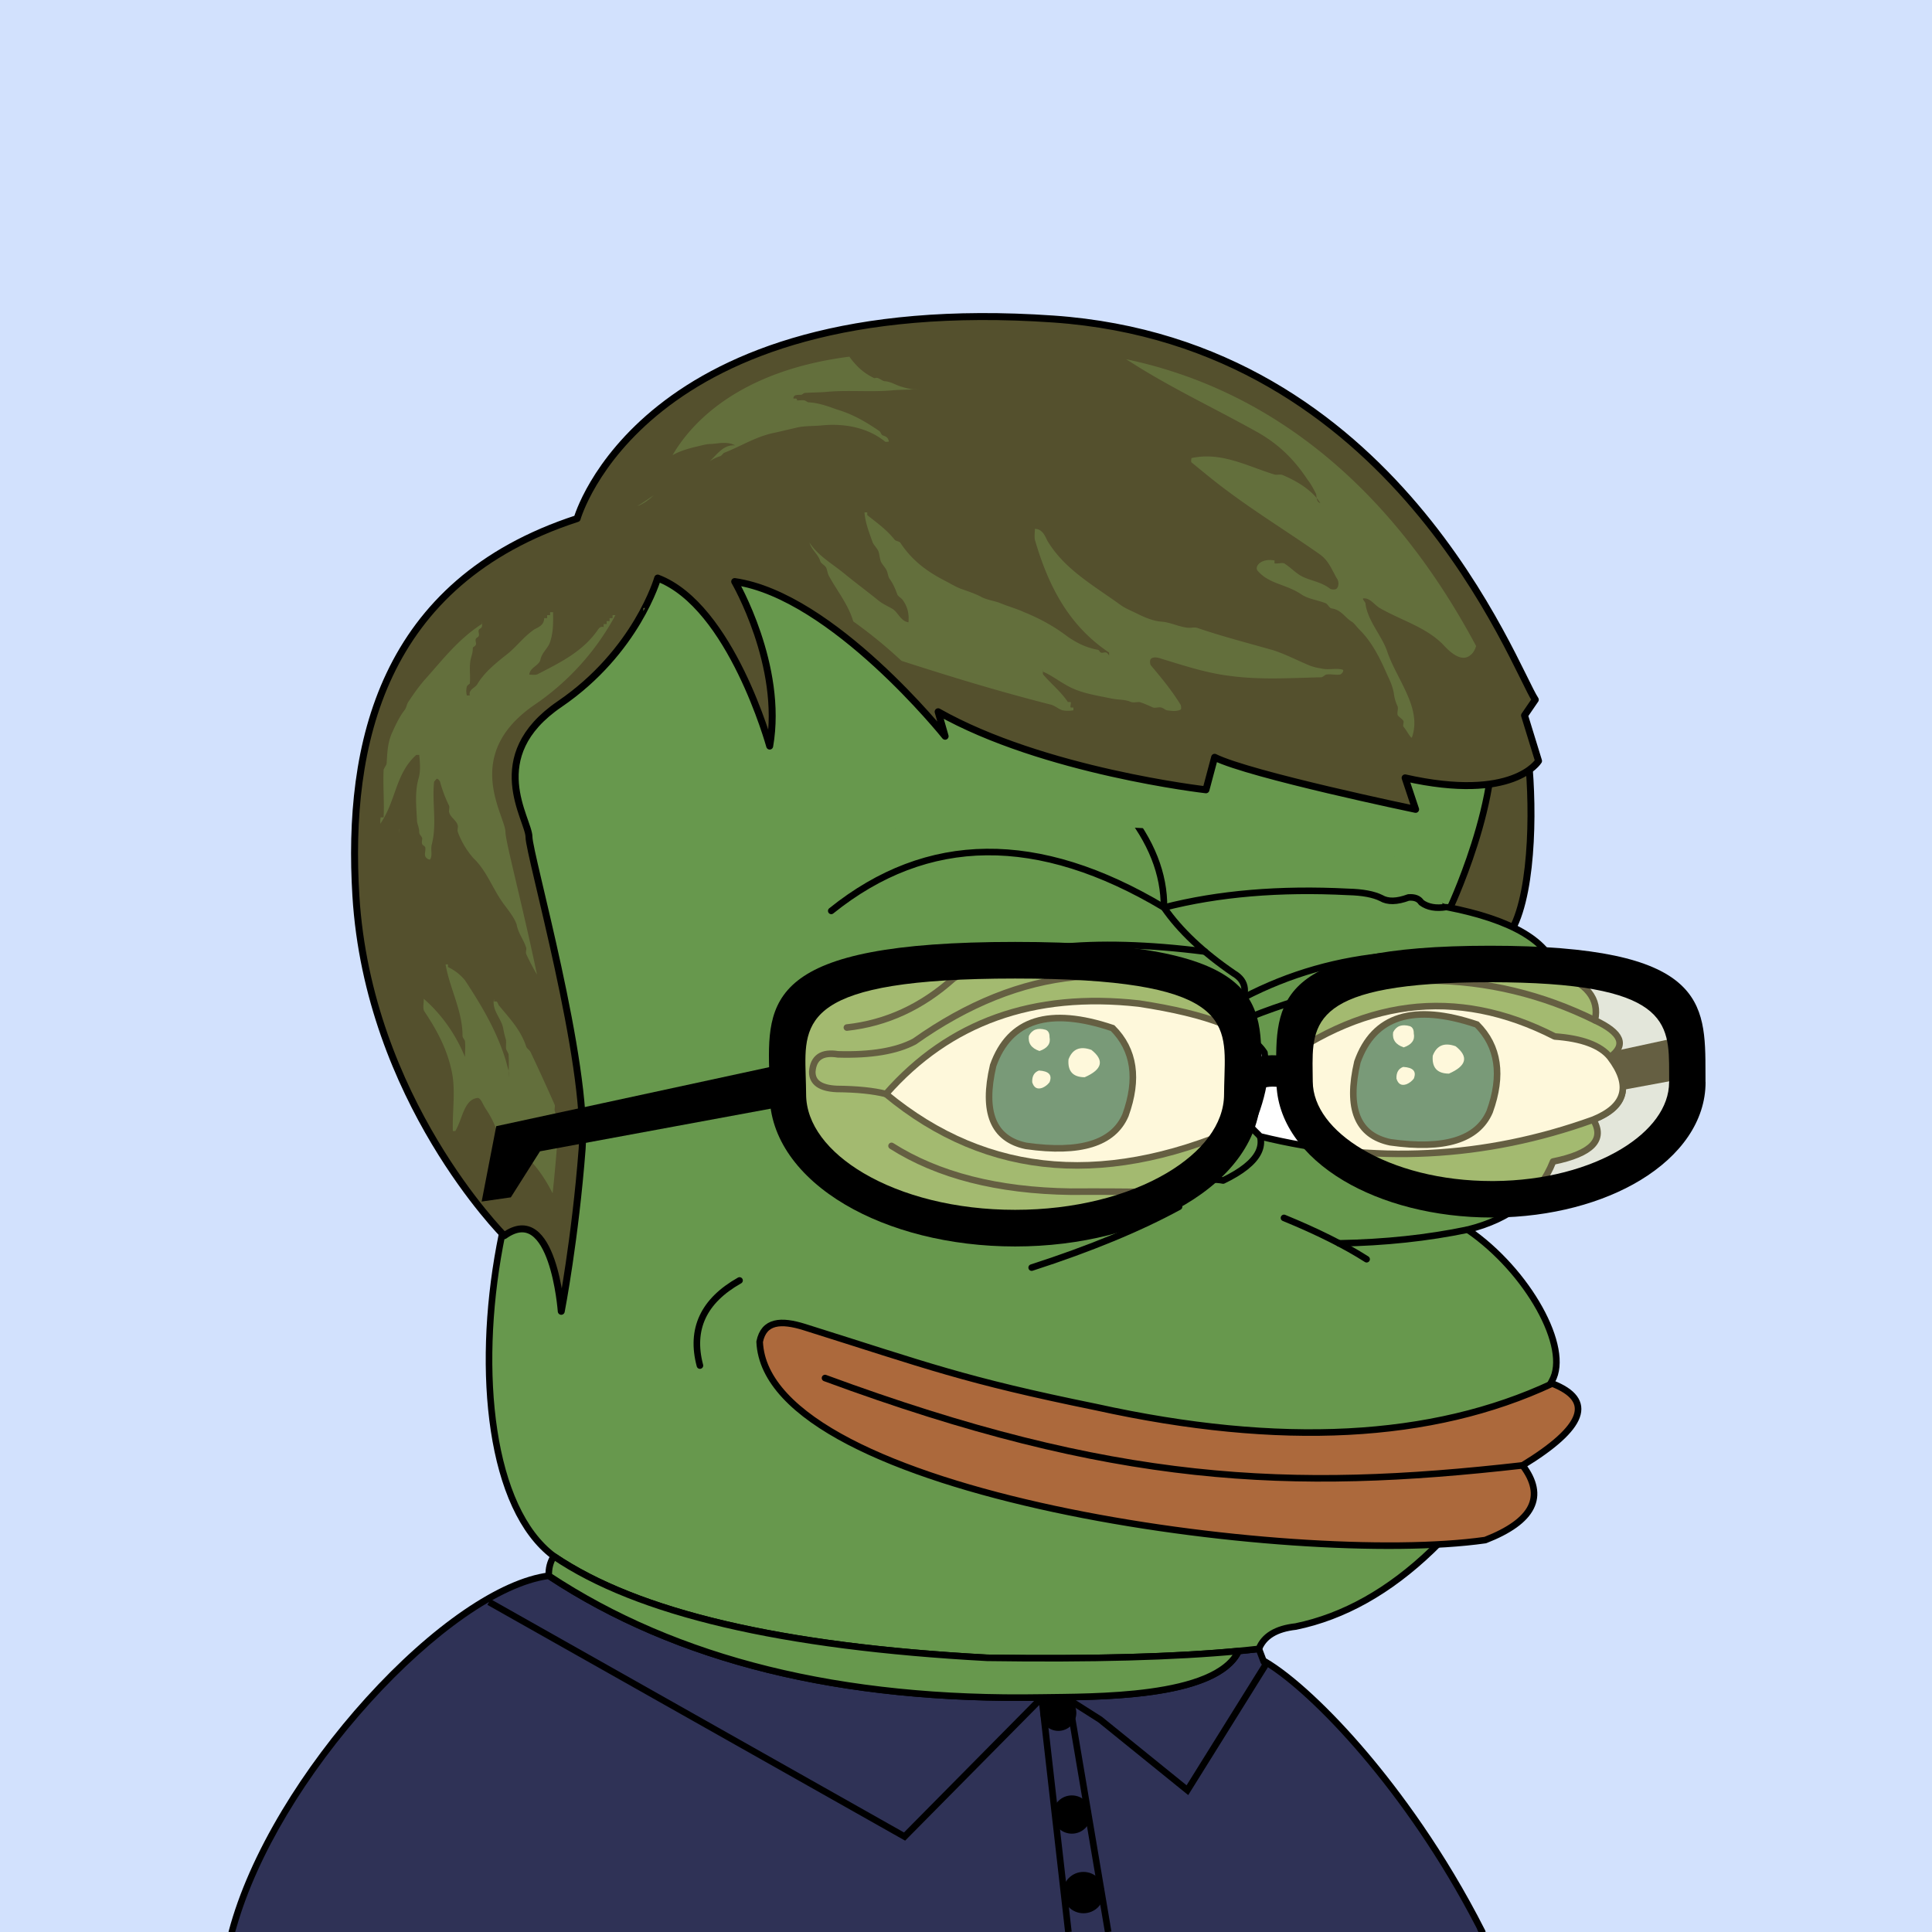 <svg xmlns="http://www.w3.org/2000/svg" xmlns:xlink="http://www.w3.org/1999/xlink" viewBox="0 0 2500 2500"><g><path style="fill-rule:evenodd;clip-rule:evenodd;fill:#d2e1fd;" d="M0 0h25e2v25e2H0z"/><path d="M1863.48 1193s12.29-113.51-3.36-156.44 84-106.53 105-105.37S2011 1351.38 1863.48 1193z" style="fill: #54502d;stroke: #000;stroke-linecap: round;stroke-linejoin: round;stroke-width: 9px;isolation: isolate"/><path style="fill-rule:evenodd;clip-rule:evenodd;fill:#2f3256;" d="M1634.754 2148.807c1.927 5.057.0.0-5.78-15.17l-26.192 2.763.003.001c-29.47 61.966-189.929 58.995-254.948 60.108-259.599 4.447-472.17-48.054-637.709-157.502C580.824 2055.622 354.002 2296.891 3e2 25e2h1618C1826.858 2320.131 1699.317 2185.588 1634.754 2148.807z"/><path d="M1921.838 2497.953c-52.422-103.453-111.68-182.186-152.16-230.017-47.648-56.301-96.657-101.775-131.49-122.059l-5.24-13.755c-.688-1.804-2.514-2.915-4.42-2.715l-26.191 2.764c-1.548.163-2.844 1.149-3.445 2.517-26.341 54.989-167.671 56.593-235.615 57.365-5.611.064-10.811.123-15.512.204-257.506 4.411-471.255-48.344-635.291-156.798-.851-.562-1.872-.795-2.887-.671-63.114 8.11-151.304 68.642-235.909 161.923-40.95 45.149-78.518 95.538-108.641 145.719-32.805 54.65-56.069 107.297-69.145 156.477-.096.361-.138.728-.138 1.093h8.572l1.925-6.625.01-.005c26.418-92.389 89.352-197.931 173.716-290.945 39.791-43.871 81.821-81.72 121.548-109.454 40.329-28.155 77.485-45.256 107.594-49.536 82.484 54.297 177.882 95.059 283.573 121.162 106.146 26.215 225.66 38.395 355.219 36.163 4.687-.08 9.869-.139 15.464-.202 74.146-.843 211.385-2.402 242.165-60.173l20.627-2.176 4.615 12.111c.028.073.057.148.086.227l.634 1.664.073-.028c.886 1.744 2.336 3.436 5.005 2.635 61.333 37.311 182.281 162.978 272.64 337.181l.032.001.434.897c.471.91.947 1.814 1.416 2.727L1912 2498l1.125 2h9.167C1922.313 2499.301 1922.164 2498.597 1921.838 2497.953z"/><path style="fill-rule:evenodd;clip-rule:evenodd;fill:none;stroke:#000000;stroke-width:8.504;stroke-miterlimit:2.613;" d="M632.781 2072.986 1170.5 2376.5 1348 2197 1382.503 25e2"/><path style="fill-rule:evenodd;clip-rule:evenodd;fill:none;stroke:#000000;stroke-width:8.504;stroke-miterlimit:2.613;" d="M1637.5 2154.5l-101 162L1423.605 2225.138 1378.5 2196.5"/><path style="fill-rule:evenodd;clip-rule:evenodd;fill:#2f3256;stroke:#000000;stroke-width:8.504;stroke-miterlimit:2.613;" d="M1434 25e2l-47-278z"/><circle style="fill-rule:evenodd;clip-rule:evenodd;stroke:#000000;stroke-width:8.504;stroke-miterlimit:2.613;" cx="1369.5" cy="2216.5" r="19"/><circle style="fill-rule:evenodd;clip-rule:evenodd;stroke:#000000;stroke-width:8.504;stroke-miterlimit:2.613;" cx="1387" cy="2348" r="20.5"/><circle style="fill-rule:evenodd;clip-rule:evenodd;stroke:#000000;stroke-width:8.504;stroke-miterlimit:2.613;" cx="1402" cy="2449" r="22.5"/><path style="fill-rule:evenodd;clip-rule:evenodd;fill:#67984d;stroke:#000000;stroke-width:8.504;stroke-linecap:round;stroke-linejoin:round;stroke-miterlimit:2.613;" d="M867.603 1293.527c135.408-338.495 331.41-420.844 588.004-247.048 241.577-117.709 380.271-75.33 416.082 127.137 85.736 16.593 133.412 45.005 143.028 85.238 38.849 13.16 55.222 33.628 49.121 61.401 34.595 16.186 41.096 32.078 19.504 47.676 27.655 37.786 20.431 64.754-21.671 80.905 15.662 25.919-1.675 43.978-52.01 54.177-17.8 44.837-54.641 74.213-110.522 88.128 78.07 53.384 133.361 153.359 109.076 195.761-96.726 186.205-207.247 292.151-331.565 317.84-25.241 2.762-41.134 12.394-47.676 28.895-84.606 9.871-201.87 13.723-351.791 11.557-265.722-14.316-452.573-58.139-560.555-131.47C551.93 1890.923 644.393 1306.53 867.603 1293.527z"/><path style="fill-rule:evenodd;clip-rule:evenodd;fill:#67984d;stroke:#000000;stroke-width:8.504;stroke-linecap:round;stroke-linejoin:round;stroke-miterlimit:2.613;" d="M1602.782 2136.4l.003.001c-29.47 61.966-189.929 58.995-254.948 60.108-259.599 4.447-472.17-48.054-637.709-157.502-.339-9.494 1.828-17.921 6.501-25.282 107.982 73.33 294.833 117.153 560.555 131.47C1412.208 2147.146 1520.737 2144.214 1602.782 2136.4z"/><path style="fill-rule:evenodd;clip-rule:evenodd;fill:none;stroke:#000000;stroke-width:8.504;stroke-linecap:round;stroke-linejoin:round;stroke-miterlimit:2.613;" d="M867.603 1293.527c-6.666 40.876-12.204 79.643-16.615 116.301"/><path style="fill-rule:evenodd;clip-rule:evenodd;fill:none;stroke:#000000;stroke-width:8.504;stroke-linecap:round;stroke-linejoin:round;stroke-miterlimit:2.613;" d="M1525.676 1561.525c-51.268 27.946-114.836 54.192-190.704 78.737"/><path style="fill-rule:evenodd;clip-rule:evenodd;fill:none;stroke:#000000;stroke-width:8.504;stroke-linecap:round;stroke-linejoin:round;stroke-miterlimit:2.613;" d="M1661.48 1575.972c43.172 17.706 78.809 35.524 106.91 53.455"/><path style="fill-rule:evenodd;clip-rule:evenodd;fill:none;stroke:#000000;stroke-width:8.504;stroke-linecap:round;stroke-linejoin:round;stroke-miterlimit:2.613;" d="M1899.139 1591.141c-51.724 10.804-107.176 16.714-166.355 17.731"/><path style="fill-rule:evenodd;clip-rule:evenodd;fill:none;stroke:#000000;stroke-width:8.504;stroke-linecap:round;stroke-linejoin:round;stroke-miterlimit:2.613;" d="M1153.659 1482.787c60.118 38.148 137.411 57.893 231.879 59.234 39.01-.234 79.221.007 120.635.722 32.19-13.808 57.713-18.865 76.571-15.17 48.169-23.217 60.691-48.499 37.562-75.848"/><path style="fill-rule:evenodd;clip-rule:evenodd;fill:none;stroke:#000000;stroke-width:8.504;stroke-linecap:round;stroke-linejoin:round;stroke-miterlimit:2.613;" d="M1455.607 1046.479c34.191 41.927 51.047 84.546 50.566 127.858-162.616-97.202-306.126-95.756-430.529 4.334"/><path style="fill-rule:evenodd;clip-rule:evenodd;fill:none;stroke:#000000;stroke-width:8.504;stroke-linecap:round;stroke-linejoin:round;stroke-miterlimit:2.613;" d="M1871.688 1173.615c-13.481 2.256-24.317.329-32.506-5.78-3.124-4.977-8.661-7.145-16.614-6.501-15.036 5.566-26.834 5.807-35.396.723-9.792-4.853-23.998-7.501-42.619-7.946-88.686-4.572-168.146 2.17-238.38 20.226 20.481 29.685 50.58 58.098 90.295 85.239 17.034 9.995 18.72 25.887 5.057 47.676-140.781-70.757-280.197-57.274-418.249 40.452-23.248 12.323-56.235 17.861-98.964 16.615-20.681-3.351-31.758 4.112-33.229 22.393-.159 13.995 10.436 21.459 31.784 22.394 26.147.214 47.337 2.38 63.568 6.501"/><path style="fill-rule:evenodd;clip-rule:evenodd;fill:none;stroke:#000000;stroke-width:8.504;stroke-linecap:round;stroke-linejoin:round;stroke-miterlimit:2.613;" d="M1559.124 1231.308c-146.388-18.638-254.816-7.048-325.282 34.77-40.94 36.795-86.93 57.984-137.972 63.568"/><path style="fill-rule:evenodd;clip-rule:evenodd;fill:none;stroke:#000000;stroke-width:8.504;stroke-linecap:round;stroke-linejoin:round;stroke-miterlimit:2.613;" d="M1609.225 1290.928c119.034-61.942 254.197-72.633 405.492-32.075"/><path style="fill-rule:evenodd;clip-rule:evenodd;fill:none;stroke:#000000;stroke-width:8.504;stroke-linecap:round;stroke-linejoin:round;stroke-miterlimit:2.613;" d="M1618.139 1315.921c160.721-64.233 309.287-62.788 445.699 4.334"/><path style="fill-rule:evenodd;clip-rule:evenodd;fill:#FFFFFF;stroke:#000000;stroke-width:8.504;stroke-linecap:round;stroke-linejoin:round;stroke-miterlimit:2.613;" d="M1620.306 1451.725c-183.453 85.64-341.41 73.601-473.87-36.118 81.906-93.234 190.983-132.241 327.231-117.023 89.674 13.565 143.851 34.754 162.532 63.568C1639.566 1387.294 1634.269 1417.151 1620.306 1451.725z"/><path style="fill-rule:evenodd;clip-rule:evenodd;fill:#FFFFFF;stroke:#000000;stroke-width:8.504;stroke-linecap:round;stroke-linejoin:round;stroke-miterlimit:2.613;" d="M1630.669 1470.517c-6.027-5.755-11.21-11.219-15.568-16.401 1.734-.795 3.466-1.58 5.204-2.392 9.248-22.898 14.693-43.727 16.338-62.487h.002c122.337-97.366 247.398-113.377 375.182-48.035 35.336 2.547 59.174 11.457 71.514 26.728 27.951 36.626 20.728 63.594-21.671 80.905C1921.202 1499.447 1777.535 1506.674 1630.669 1470.517z"/><path style="fill-rule:evenodd;clip-rule:evenodd;fill:#22625a;stroke:#000000;stroke-width:8.504;stroke-miterlimit:10;" d="M1456.328 1443.056c16.978-47.016 11.439-84.579-16.614-112.689-81.824-27.566-133.352-11.433-154.586 48.399-14.148 60.477.06 95.151 42.62 104.02C1397.808 1492.729 1440.667 1479.486 1456.328 1443.056z"/><path style="fill-rule:evenodd;clip-rule:evenodd;fill:#FFFFFF;" d="M1358.088 1341.926c.079-4.984-1.606-8.115-5.057-9.391-10.363-2.927-17.587-.278-21.671 7.947-1.294 9.487 3.281 15.989 13.725 19.504C1355.514 1356.377 1359.848 1350.357 1358.088 1341.926z"/><path style="fill-rule:evenodd;clip-rule:evenodd;fill:#FFFFFF;" d="M1348.697 1407.661c3.692-1.507 6.822-3.914 9.391-7.224 3.804-9.394-.771-14.451-13.725-15.17-6.118 2.252-9.007 7.309-8.668 15.17C1337.875 1407.539 1342.209 1409.947 1348.697 1407.661z"/><path style="fill-rule:evenodd;clip-rule:evenodd;fill:#FFFFFF;" d="M1403.597 1393.936c22.864-10.049 25.753-21.848 8.668-35.396-14.656-5.277-24.529-1.183-29.618 12.281C1381.388 1386.17 1388.371 1393.875 1403.597 1393.936z"/><path style="fill-rule:evenodd;clip-rule:evenodd;fill:#22625a;stroke:#000000;stroke-width:8.504;stroke-miterlimit:10;" d="M1927.663 1438.375c16.977-47.016 11.44-84.579-16.614-112.689-81.824-27.566-133.352-11.433-154.586 48.399-14.147 60.477.06 95.151 42.62 104.02C1869.142 1488.047 1912.002 1474.804 1927.663 1438.375z"/><path style="fill-rule:evenodd;clip-rule:evenodd;fill:#FFFFFF;" d="M1829.422 1337.244c.079-4.984-1.605-8.115-5.057-9.391-10.363-2.927-17.587-.278-21.671 7.947-1.295 9.487 3.281 15.989 13.725 19.504C1826.848 1351.695 1831.182 1345.675 1829.422 1337.244z"/><path style="fill-rule:evenodd;clip-rule:evenodd;fill:#FFFFFF;" d="M1820.031 1402.98c3.692-1.507 6.822-3.914 9.391-7.224 3.805-9.394-.771-14.451-13.725-15.17-6.118 2.252-9.007 7.309-8.668 15.17C1809.21 1402.858 1813.544 1405.265 1820.031 1402.98z"/><path style="fill-rule:evenodd;clip-rule:evenodd;fill:#FFFFFF;" d="M1874.931 1389.255c22.864-10.049 25.753-21.848 8.668-35.396-14.656-5.277-24.529-1.183-29.617 12.281C1852.723 1381.489 1859.706 1389.194 1874.931 1389.255z"/><path d="M736.5 1459c-7.35-10.29-172-384-116-536s264-228 320-252 952.36 172.4 980.22 234.43C1960.5 994 1883.5 1168 1883.5 1168s-13.1 4.63-18.25-.5c-17.31-17.26-49.42-63.5-88.75-69.5-193.7-29.56-639-48.16-696-7-72 52-156 3e2-168 332s-136 92-176 36z" style="fill:#67984d"/><path d="M1920.72 905.43c39.78 88.57-43.22 266.94-43.22 266.94" style="fill: none;stroke: #000;stroke-linecap: round;stroke-linejoin: round;stroke-width: 8.504px"/><path d="M652.5 1599s-176-176-192-440c-11.83-195.21 33.16-405.66 286.34-488 0 0 82.5-295.11 616-258.19 443.87 30.71 596.66 451.85 623.83 492.62l-13.92 20.34 18.12 58.89s-32.24 53.6-172.66 21.89l13.59 40.77s-214.78-44.77-260.07-67.41L1560.5 1022s-210.68-24-346.57-101l9.06 31.71S1077.51 770.66 950.68 752.54c0 0 63.42 108.71 45.3 212.89.0.0-49.83-181.19-144.95-217.42.0.0-27.18 95.12-126.83 163.07S684.5 1060.35 684.5 1083s77.29 293.12 68.77 403.84c-9 117-27 210-27 210S715.92 1553.7 652.5 1599z" style="fill: #54502d;stroke: #000;stroke-linecap: round;stroke-linejoin: round;stroke-width: 9px;isolation: isolate"/><path d="M516.5 1079c0-2.19-.19-4.58-.32-7C515.8 1073.94 516.5 1076.47 516.5 1079z" style="fill: #636f3c"/><path d="M1737.58 866.64c-8.89-2.67-18.67.89-28.46-1.78a66.65 66.65.0 0 1-14.23-3.56c-15.12-6.23-30.24-14.23-46.24-19.56C1614.86 832 1582.84 824 1549 812.4c-3.56-.89-7.11.0-10.67.0-12.45-.89-23.12-7.11-35.57-8-10.67-.89-21.34-5.34-32-10.67-7.11-3.56-14.23-6.23-20.45-10.67-35.57-25.79-72.92-46.24-95.15-83.59-2.67-5.34-6.23-15.12-16-15.12.0 4.45-.89 9.78.0 14.23 16.9 57.8 42.68 110.27 96 145.84V848c-.89-.89-1.78-2.67-3.56-3.56-2.67-.89-4.45.89-7.11.0-1.78-.89-1.78-2.67-3.56-3.56-15.12-2.67-27.57-8.89-39.13-16.9-18.67-14.23-37.35-24-56.91-32-9.78-4.45-19.56-7.11-28.46-10.67-8-3.56-16.9-4.45-24.9-8-9.78-5.34-18.67-8-28.46-11.56C1236 759 1228.91 754.6 1221.8 751c-22.23-11.56-41.8-25.79-56.91-48.91-1.78-1.78-5.34-1.78-7.11-3.56-10.67-13.34-22.23-21.34-35.57-32V663h-3.56c.89 13.34 6.22 26.68 10.67 39.13 1.78 3.56 5.34 7.11 7.11 10.67 1.78 4.45 1.78 9.78 3.56 14.23 1.78 3.56 5.34 7.11 7.11 10.67s1.78 7.11 3.56 10.67c5.34 7.11 8 14.23 10.67 21.34 1.78 2.67 5.34 4.45 7.11 7.11 6.23 8.89 8 17.79 7.11 28.46-10.67-1.78-13.34-13.34-21.34-17.79-6.23-3.56-12.45-6.22-17.79-10.67-14.23-11.56-27.57-21.34-41.8-32.9-16.9-14.23-35.57-24-47.13-41.8 2.67 9.78 11.56 15.12 14.23 24.9 1.78 2.67 5.34 4.45 7.11 7.11 1.78 3.56 1.78 7.11 3.56 10.67 10.79 19.91 25.44 37.51 31.69 59.28a604.06 604.06.0 0 1 62.44 51.05c64.26 20.71 126.93 39.88 194 56.85 5.34 1.78 8.89 5.34 14.23 7.11a38.28 38.28.0 0 0 14.23.0v-3.56h-3.56c-.89-1.78.89-5.34.0-7.11h-3.56c-9.78-14.23-21.34-23.12-32-35.57-.89-1.78.0-4.45.0-7.11v3.56c10.67 4.45 19.56 11.56 29.35 16.9 17.79 10.67 38.24 13.34 59.58 17.79 8.89 1.78 16.9.89 24.9 4.45 3.56.89 7.11.0 10.67.0 6.23 1.78 11.56 4.45 17.79 7.11 3.56.89 7.11-.89 10.67.0 2.67.89 4.45 2.67 7.11 3.56 6.22.89 12.45 1.78 17.79-.89.89.0.89-4.45.0-6.23-11.56-18.67-24-33.79-38.24-50.69-1.78-1.78-1.78-8 0-8.89 2.67-2.67 8.89-1.78 13.34.0 29.35 8.89 58.69 18.67 88.93 22.23 39.13 5.34 78.26 2.67 117.38 1.78 2.67.0 4.45-2.67 7.11-3.56 6.22-.89 11.56.89 17.79.0C1736.69 872 1739.35 867.53 1737.58 866.64z" style="fill: #636f3c"/><path d="M1728.5 627a61.73 61.73.0 0 0-5.16-7.18C1723.85 622.86 1724.94 625.81 1728.5 627z" style="fill: #636f3c"/><path d="M1622.37 556.63c27.79 14.82 50 34.28 69.48 63.92 3.71 4.63 7.41 11.12 11.12 18.53.38 1.5.45 3.47.78 5.39a57.32 57.32.0 0 1 4.78 6.65c-3.3-1.1-4.31-3.83-4.78-6.65-11-13.27-28.22-23.09-43.39-29.48-3.71-1.85-7.41.0-11.12-.93-36.13-11.12-68.55-29.64-107.46-21.31.0.0-.93 4.63.0 5.56 14.82 12 26.86 22.23 41.69 33.35 41.69 31.5 81.52 55.58 125.06 86.15 11.12 8.34 14.82 19.45 21.31 30.57 2.78 3.71 2.78 10.19.0 13-.93 1.85-7.41 1.85-9.26.0-11.12-8.34-22.23-9.26-34.28-14.82-8.34-3.71-14.82-11.12-23.16-16.67-2.78-2.78-9.26.0-13.9-.93v-3.71c-4.63-.93-10.19-.93-14.82.93-5.56 1.85-11.12 8.34-6.48 13 14.82 16.67 36.13 16.67 55.58 29.64 9.26 6.48 21.31 7.41 32.42 12 2.78 1.85 4.63 6.48 7.41 6.48 12 1.85 16.67 11.12 25 16.67 3.71 1.85 6.49 6.48 11.12 11.12 16.67 16.67 26.87 38 36.13 59.29 3.7 7.41 7.41 16.67 8.34 25a53.9 53.9.0 0 0 4.63 14.82c.93 3.71-.93 7.41.0 11.12 1.85 2.78 5.56 4.63 7.41 7.41.93 1.85-.93 5.56.0 7.41 4.63 5.56 10.19 16.67 11.12 13.9 13-37.05-18.53-73.18-31.5-109.31-6.48-21.31-25.94-40.76-28.72-63.92.0-1.85-4.63-5.56-2.78-6.48 9.26-.93 14.82 9.26 22.23 13 27.79 15.75 58.36 24.09 80.59 46.32 8.34 9.26 22.23 22.23 33.35 15.75 5.35-3 8.16-7.83 9.79-13.5-60.35-112.72-194.1-316.58-452.87-371.08 5.92 3.73 11.86 7.49 17.89 11.25C1525.1 506.6 1572.35 528.84 1622.37 556.63z" style="fill: #636f3c"/><path d="M919.84 574.52c10.3-.61 21.21-3.64 31.52 1.82-14.94-1.32-22.87 11.07-33 20.52A52.55 52.55.0 0 1 932 590.27c1.82-.61 3-3 4.85-4.24 21.82-8.48 41.21-21.21 65.46-26.06 10.91-2.42 20.61-4.85 31.52-7.27 10.3-1.82 20.61-1.21 31.52-2.42 27.88-2.42 57.58 3 80 21.21 1.21.61 3 0 4.85.0-.61-3.64-1.82-6.06-7.27-7.88-3-.61-3-4.85-5.46-6.06-17.58-12.12-34.55-21.82-55.15-27.88-11.52-4.24-23.64-8.49-36.36-9.09-1.82-.61-3-1.82-4.85-2.42-3-.61-6.67.0-9.7.0.0-5.45-6.67.61-4.24-4.85 1.21-2.42 4.85-2.42 9.09-2.42 1.82.0 3-1.82 4.85-2.42 9.09-.61 17.58-.61 26.67-1.21 29.7-3 59.39.61 89.7-2.42 10.3-.61 21.21-.61 31.52-1.21-4.24.0-8.48.61-12.12-.61a75.4 75.4.0 0 1-9.7-2.42c-7.27-1.82-13.94-6.67-21.82-7.27-3 0-6.06-3-9.7-4.24-1.82-.61-3.64.61-4.85.0a75.3 75.3.0 0 1-23.64-17.58 89.38 89.38.0 0 1-8.07-10C952.86 480.26 892.74 550.24 870.26 589c10.56-6 22.8-9.25 35-12C910.14 575.73 915 574.52 919.84 574.52z" style="fill: #636f3c"/><path d="M846 640.85c-7.08 4.54-13.9 9.6-21.49 14.15C832.75 652 839.63 646.76 846 640.85z" style="fill: #636f3c"/><path d="M672.7 1384c-.1 3.66-.19 7.32-.19 11C672.5 1391.34 673.32 1387.68 672.7 1384z" style="fill: #636f3c"/><path d="M717.67 1429.39c-10.19-23.11-20.38-45.36-31.35-68.47-1.57-2.57-4.7-4.28-5.49-6.85-7.05-21.4-21.16-35.95-34.49-52.21-1.57-.86-1.57-4.28-3.92-6h-3.14v-3.42c-3.14 14.55 8.62 24 11.76 37.66a114.56 114.56.0 0 0 3.14 13.69c1.57 4.28.0 9.42.78 13.69.78 2.57 2.35 4.28 3.14 6.85a210.94 210.94.0 0 1 .15 21.41c.49 3.13-.15 6.27-.15 9.4.0-3.13.07-6.27.15-9.4.0-.29-.09-.58-.15-.87-1.57-4.28-2.35-8.56-3.92-13.69-11.76-37.66-30.57-69.33-52.52-102.71a63.06 63.06.0 0 0-21.95-17.12v-3.42h-3.14c5.49 31.67 21.95 59.91 21.95 92.44.0 2.57 2.35 4.28 3.14 6.85.78 6.85.0 13.69.0 20.54-11.76-29.1-30.57-55.63-53.3-75.32.0 6-1.57 12.84.78 16.26 16.46 24.82 29 47.93 35.27 77 5.49 24.82.78 51.35 1.57 77.89h3.14c9.41-15.41 11-40.23 28.22-42.79 4.7-.86 7.05 7.7 11 13.69 8.62 12.84 16.46 28.25 18 46.22.0 2.57 2.35 4.28 5.49 3.42v3.42c7.05.86 16.46-2.57 21.16 1.71 18.28 15.08 31.59 34 42.12 54.93 2.32-21.58 4.53-45.38 6.3-70.47.53-7.5.63-15.87.38-24.91-1.6-4.12-3.38-8.18-4.12-12.62C717.67 1433.67 718.46 1431.1 717.67 1429.39z" style="fill: #636f3c"/><path d="M832.5 790.75c.74-1.39 1.47-2.76 2.16-4.1a14.43 14.43.0 0 0-2.16.35v3.75z" style="fill: #636f3c"/><path d="M538.66 976.89h3.85c1 10.58 1.92 21.17-1 30.79-4.81 17.32-2.89 35.6-1.92 53.88.0 4.81 2.89 8.66 2.89 15.39.0 2.89 2.89 4.81 3.85 7.7.0 2.89-1 4.81.0 7.7 1 1.92 2.89 1.92 3.85 3.85 1 3.85-1 7.7.0 11.54 1 2.89 5.77 5.77 6.73 3.85 2.89-5.77.0-12.51 1.92-19.24 6.73-26.94.0-53.88 2.89-80.81 1-1 2.89-3.85 3.85-3.85s2.89 1.92 3.85 3.85A168.82 168.82.0 0 0 581 1042.31c1 1.92.0 4.81.0 7.7 1 7.7 10.58 11.54 11.54 19.24.0 2.89-1 4.81.0 7.7a108.31 108.31.0 0 0 20.2 33.67c17.32 16.35 25 40.41 39.44 59.65 5.77 7.7 13.47 17.32 16.35 26 1.92 11.54 9.62 20.2 12.51 30.79.0 2.89-1 5.77.0 7.7a287.69 287.69.0 0 0 13.84 26.43c-18.75-89.88-40.78-172.35-40.78-184.21.0-21.79-57.69-1e2 38.19-165.4A327.86 327.86.0 0 0 796.37 796h-3.72v3.85H788.8v3.85H785v3.85H781.1v3.85c-3.85-1-5.77 1-7.7 3.85-19.24 27.9-49.06 42.33-77 56.76-2.89 1.92-7.7 1-11.54 1 1-9.62 12.51-11.54 14.43-19.24 1.92-9.62 9.62-14.43 12.51-23.09 4.81-14.43 3.85-27.9 3.85-42.33v3.85h-3.85V796H708v3.85h-3.85c0 8.66-6.73 11.54-12.51 14.43-15.39 10.58-24.05 24.05-38.48 34.63-14.43 11.54-26.94 22.13-35.6 36.56-2.89 4.81-11.54 6.73-9.62 14.43h-3.85a23.45 23.45.0 0 1 0-11.54c1-1.92 2.89-2.89 3.85-3.85 1-10.58-1-20.2 1-30.79 1-4.81 2.89-8.66 2.89-15.39.0-1 2.89-1.92 3.85-3.85 1-2.89-1-4.81.0-7.7 1-1.92 2.89-1.92 3.85-3.85 1-2.89-1-4.81.0-7.7 1-1.92 2.89-1.92 3.85-3.85 1-2.89.0-4.81.0-7.7v3.85c-29.82 19.24-49.06 44.25-72.15 70.23-8.66 9.62-15.39 19.24-23.09 30.79-1.92 2.89-1.92 6.73-4.81 10.58-6.73 8.66-11.54 19.24-16.35 29.82-5.77 13.47-5.77 26-6.73 39.44-1 2.89-2.89 4.81-3.85 7.7-1 20.2 1 41.37.0 61.57h-3.85a35.36 35.36.0 0 0-.31 8.67 3.8 3.8.0 0 1 .31-1C512.69 1035.57 511.73 1000.94 538.66 976.89z" style="fill: #636f3c"/><path style="fill-rule:evenodd;clip-rule:evenodd;fill:none;stroke:#000000;stroke-width:8.504;stroke-linecap:round;stroke-linejoin:round;stroke-miterlimit:2.613;" d="M956.974 1656.916c-46.696 26.351-63.785 63.058-51.267 110.12"/><path style="fill-rule:evenodd;clip-rule:evenodd;fill:#AC693C;stroke:#000000;stroke-width:8.504;stroke-linecap:round;stroke-linejoin:round;stroke-miterlimit:2.613;" d="M1418.692 1820.853c-172.528-35.192-216.77-53.07-377.71-103.586-30.317-9.516-52.572-8.143-57.981 19.006 8.529 199.721 693.695 291.408 938.905 256.582 62.501-24.372 78.612-56.593 48.331-96.663 80.506-49.141 93.3-84.442 38.381-105.902C1853.037 1863.048 1656.396 1873.235 1418.692 1820.853z"/><path style="fill-rule:evenodd;clip-rule:evenodd;fill:none;stroke:#000000;stroke-width:8.504;stroke-linecap:round;stroke-linejoin:round;stroke-miterlimit:2.613;" d="M1970.236 1896.193c-301.345 34.282-528.757 24.88-902.656-113.01"/><path style="opacity:0.4;fill-rule:evenodd;clip-rule:evenodd;fill:#feefa6;" d="M1313.517 1242.527c326.744.0 294.009 77.61 294.009 173.347.0 95.737-131.631 173.347-294.009 173.347s-294.009-77.61-294.009-173.347C1019.508 1320.137 986.773 1242.527 1313.517 1242.527z"/><path style="fill-rule:evenodd;clip-rule:evenodd;" d="M1030.447 1373.317 1035.841 1427.488 698.762 1489.784 661.008 1549.373 623.256 1554.789 642.132 1457.281z"/><path style="fill-rule:evenodd;clip-rule:evenodd;" d="M1313.517 1218.827c323.126.0 320.887 75.54 317.982 173.652-.187 6.313-.378 12.767-.378 23.395.0 56.846-37.383 107.309-97.819 142.941-56.698 33.429-134.441 54.106-219.786 54.106-85.346.0-163.088-20.677-219.786-54.106-60.437-35.632-97.819-86.095-97.819-142.941.0-10.628-.191-17.082-.378-23.395C992.63 1294.367 990.391 1218.827 1313.517 1218.827v0zM1584.492 1391.184c2.091-70.599 3.702-124.956-270.975-124.956-274.676.0-273.066 54.357-270.975 124.956.277 9.402.562 19.006.562 24.691.0 38.891 28.435 75.104 74.406 102.207 49.711 29.31 118.975 47.439 196.006 47.439 77.032.0 146.296-18.131 196.006-47.439 45.971-27.103 74.406-63.316 74.406-102.207C1583.93 1410.189 1584.215 1400.586 1584.492 1391.184z"/><path style="fill-rule:evenodd;clip-rule:evenodd;" d="M1592.335 1385.306c14.301-11.527 29.984-18.032 47.043-19.51h.078c16.401-1.419 33.69 1.901 51.86 9.961l-16.275 37.135c-11.812-5.239-22.545-7.451-32.188-6.633v.006c-9.006.779-17.422 4.324-25.238 10.623L1592.335 1385.306z"/><path style="fill-rule:evenodd;clip-rule:evenodd;" d="M2086 1365l10 27L2099.854 1410.304 2190.841 1393.488 2185.447 1339.317 2091.333 1359.667z"/><path style="opacity:0.4;fill-rule:evenodd;clip-rule:evenodd;fill:#feefa6;" d="M1928.33 1247.383c-267.072.0-253.59 68.163-252.958 152.246.633 84.083 114.91 152.244 255.247 152.244s253.589-68.161 252.957-152.244C2182.945 1315.546 2195.4 1247.383 1928.33 1247.383z"/><path style="fill-rule:evenodd;clip-rule:evenodd;" d="M1928.151 1270.991c-231.282.0-230.534 51.675-229.587 117.187.051 3.583.105 7.187.135 11.36.247 33.064 24.58 64.037 63.713 87.378 42.833 25.548 102.23 41.352 168.032 41.352l3.19-.013c64.772-.489 122.911-16.331 164.674-41.661 38.043-23.073 61.5-53.608 61.5-86.263h.092l-.003-.608c-.027-3.751-.03-7.53-.031-11.265C2159.827 1322.791 2159.795 1270.991 1928.151 1270.991v0zM1651.557 1388.735c-1.334-92.218-2.385-164.957 276.595-164.959 278.624.002 278.668 72.619 278.721 164.68.0 3.637.003 7.318.032 11.08l.003.701.093.093c0 50.45-32.174 95.162-84.358 126.812-48.465 29.395-115.173 47.77-188.823 48.328h-.093l-3.282.013c-74.534-.002-142.451-18.281-191.996-47.832-53.246-31.757-86.374-76.913-86.756-127.927C1651.668 1396.385 1651.61 1392.527 1651.557 1388.735z"/></g></svg>